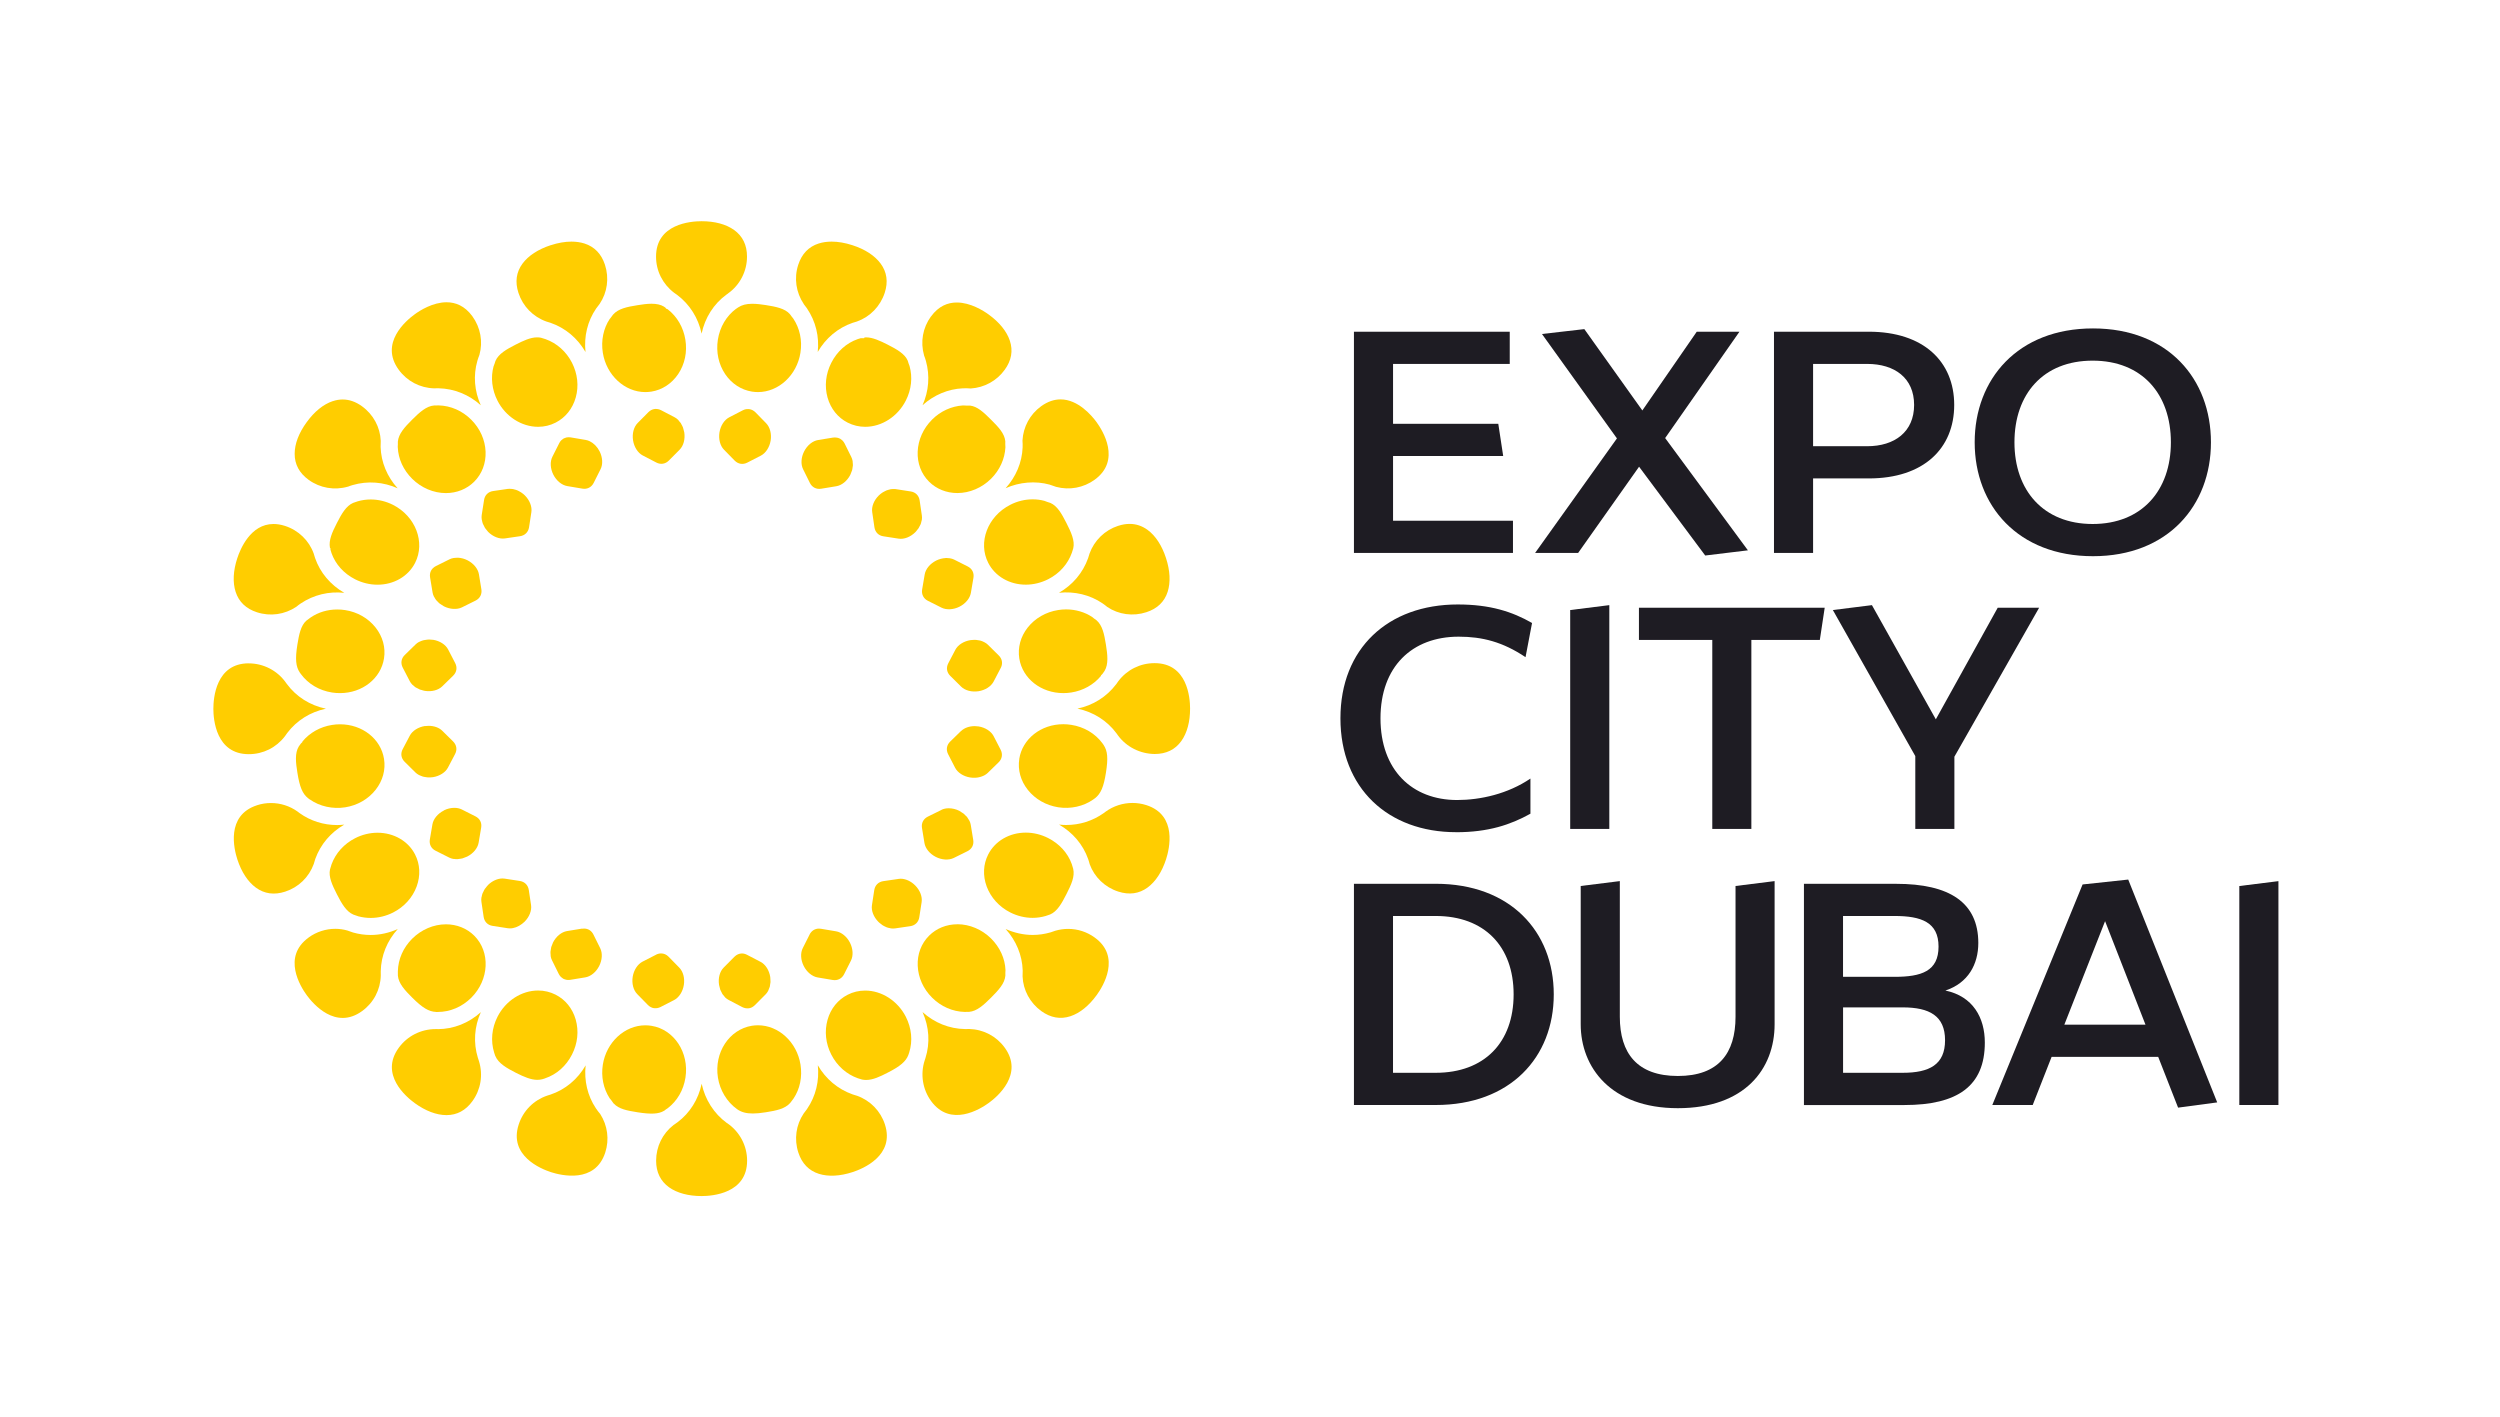 <svg width="127" height="72" viewBox="0 0 127 72" fill="none" xmlns="http://www.w3.org/2000/svg">
<g clip-path="url(#clip0_1670_199)">
<g clip-path="url(#clip1_1670_199)">
<path d="M68.78 16.851H76.695V18.487H70.767V21.528H76.113L76.362 23.165H70.767V26.452H76.859V28.088H68.78V16.851Z" fill="#1E1C23"/>
<path d="M83.265 23.709L80.17 28.088H77.984L82.14 22.271L78.332 16.967L80.484 16.719L83.431 20.851L86.195 16.851H88.364L84.59 22.254L88.794 27.957L86.625 28.22L83.265 23.709Z" fill="#1E1C23"/>
<path d="M97.237 20.57C97.237 19.199 96.244 18.487 94.854 18.487H92.105V22.668H94.854C96.244 22.668 97.237 21.941 97.237 20.57ZM99.274 20.57C99.274 22.785 97.717 24.304 94.936 24.304H92.105V28.088H90.118V16.851H94.936C97.717 16.851 99.274 18.37 99.274 20.57Z" fill="#1E1C23"/>
<path d="M102.334 22.47C102.334 24.915 103.807 26.619 106.307 26.619C108.807 26.619 110.281 24.915 110.281 22.47C110.281 20.024 108.824 18.321 106.307 18.321C103.789 18.321 102.334 20.022 102.334 22.47ZM100.314 22.47C100.314 19.264 102.498 16.684 106.324 16.684C110.149 16.684 112.316 19.262 112.316 22.47C112.316 25.677 110.132 28.255 106.324 28.255C102.516 28.255 100.314 25.692 100.314 22.47Z" fill="#1E1C23"/>
<path d="M73.972 42.275C70.512 42.275 68.094 40.043 68.094 36.49C68.094 32.937 70.512 30.707 74.054 30.707C75.694 30.707 76.82 31.07 77.828 31.648L77.497 33.384C76.338 32.607 75.296 32.343 74.102 32.343C71.734 32.343 70.129 33.863 70.129 36.492C70.129 39.121 71.734 40.641 74.02 40.641C75.211 40.641 76.602 40.328 77.746 39.551V41.336C76.736 41.898 75.609 42.277 73.97 42.277" fill="#1E1C23"/>
<path d="M79.766 42.111V30.99L81.753 30.741V42.111H79.766Z" fill="#1E1C23"/>
<path d="M86.984 32.51H83.258V30.873H92.695L92.447 32.51H88.969V42.111H86.984V32.51Z" fill="#1E1C23"/>
<path d="M99.283 42.111H97.297V38.409L93.109 30.99L95.094 30.741L98.34 36.542L101.484 30.873H103.588L99.283 38.441V42.111Z" fill="#1E1C23"/>
<path d="M76.892 50.515C76.892 48.069 75.402 46.532 72.934 46.532H70.765V54.498H72.934C75.402 54.498 76.892 52.961 76.892 50.515ZM68.78 44.896H72.936C76.712 44.896 78.931 47.309 78.931 50.515C78.931 53.721 76.712 56.134 72.936 56.134H68.78V44.896Z" fill="#1E1C23"/>
<path d="M82.287 44.762V51.653C82.287 53.502 83.165 54.66 85.235 54.66C87.304 54.66 88.165 53.502 88.165 51.653V45.008L90.15 44.76V52.032C90.15 54.297 88.643 56.296 85.233 56.296C81.822 56.296 80.3 54.213 80.3 52.032V45.008L82.287 44.76V44.762Z" fill="#1E1C23"/>
<path d="M93.628 54.498H96.657C98.015 54.498 98.809 54.083 98.809 52.844C98.809 51.605 98.015 51.175 96.657 51.175H93.628V54.498ZM98.478 48.086C98.478 46.847 97.6 46.532 96.242 46.532H93.626V49.623H96.242C97.6 49.623 98.478 49.343 98.478 48.086ZM100.498 47.905C100.498 48.98 99.986 49.938 98.826 50.319C100.234 50.616 100.829 51.706 100.829 52.963C100.829 55.178 99.438 56.136 96.74 56.136H91.64V44.898H96.326C99.025 44.898 100.498 45.839 100.498 47.905Z" fill="#1E1C23"/>
<path d="M108.99 52.052L106.938 46.795L104.869 52.052H108.99ZM109.635 53.688H104.222L103.262 56.134H101.209L105.796 44.93L108.114 44.682L112.634 56.002L110.647 56.268L109.637 53.69L109.635 53.688Z" fill="#1E1C23"/>
<path d="M113.757 45.01V56.134H115.744V44.762L113.757 45.01Z" fill="#1E1C23"/>
<path d="M48.824 37.131L48.268 37.673C48.089 37.848 48.05 38.087 48.164 38.312L48.519 39.001C48.647 39.249 48.938 39.439 49.28 39.495H49.282C49.36 39.508 49.438 39.512 49.516 39.51C49.542 39.51 49.568 39.506 49.594 39.506C49.646 39.501 49.695 39.495 49.743 39.482C49.769 39.475 49.795 39.471 49.819 39.462C49.866 39.45 49.912 39.43 49.955 39.411C49.974 39.402 49.994 39.393 50.013 39.383C50.072 39.35 50.128 39.311 50.173 39.268L50.729 38.726C50.909 38.551 50.947 38.312 50.833 38.087L50.478 37.399C50.349 37.148 50.054 36.958 49.711 36.902H49.708C49.644 36.892 49.579 36.887 49.516 36.887C49.243 36.887 48.99 36.976 48.83 37.131" fill="#FFCD00"/>
<path d="M49.319 32.518C49.319 32.518 49.308 32.518 49.302 32.518C48.958 32.572 48.662 32.76 48.532 33.008L48.173 33.694C48.056 33.919 48.093 34.156 48.273 34.334L48.824 34.88C49.021 35.074 49.356 35.167 49.702 35.115H49.704C50.05 35.061 50.344 34.873 50.476 34.623L50.835 33.936C50.924 33.77 50.924 33.593 50.844 33.44C50.818 33.388 50.781 33.34 50.736 33.297L50.184 32.751C50.139 32.706 50.083 32.667 50.024 32.635C50.009 32.624 49.99 32.617 49.972 32.609C49.927 32.585 49.879 32.566 49.827 32.55C49.808 32.544 49.786 32.54 49.765 32.535C49.713 32.522 49.659 32.514 49.602 32.509C49.581 32.509 49.559 32.505 49.535 32.505C49.518 32.505 49.501 32.505 49.484 32.505C49.429 32.505 49.375 32.509 49.319 32.516" fill="#FFCD00"/>
<path d="M21.762 32.49C21.742 32.49 21.725 32.492 21.706 32.494C21.645 32.499 21.589 32.507 21.533 32.52C21.513 32.525 21.494 32.529 21.476 32.535C21.422 32.55 21.373 32.572 21.325 32.594C21.31 32.6 21.293 32.606 21.277 32.615C21.217 32.648 21.163 32.686 21.117 32.732L20.562 33.273C20.382 33.448 20.343 33.688 20.458 33.913L20.815 34.601C20.847 34.664 20.89 34.722 20.94 34.776C20.959 34.795 20.983 34.81 21.007 34.83C21.042 34.862 21.076 34.895 21.117 34.921C21.143 34.938 21.176 34.949 21.204 34.964C21.247 34.987 21.288 35.011 21.334 35.031C21.36 35.041 21.39 35.046 21.418 35.052C21.47 35.07 21.524 35.087 21.58 35.096C21.926 35.152 22.266 35.061 22.465 34.867L23.02 34.325C23.2 34.148 23.239 33.91 23.124 33.686L22.767 32.997C22.638 32.747 22.346 32.557 22 32.501C21.993 32.501 21.987 32.501 21.98 32.501C21.924 32.492 21.866 32.488 21.809 32.488C21.794 32.488 21.779 32.488 21.762 32.488" fill="#FFCD00"/>
<path d="M21.591 36.881H21.589C21.245 36.935 20.949 37.123 20.817 37.373L20.456 38.059C20.339 38.282 20.376 38.521 20.555 38.698L21.107 39.244C21.152 39.29 21.208 39.327 21.267 39.361C21.284 39.37 21.301 39.378 21.321 39.387C21.366 39.408 21.412 39.428 21.461 39.443C21.483 39.45 21.507 39.456 21.53 39.462C21.58 39.473 21.632 39.482 21.684 39.486C21.708 39.486 21.734 39.49 21.758 39.493C21.827 39.495 21.898 39.493 21.969 39.482C21.974 39.482 21.982 39.482 21.987 39.482C22.331 39.428 22.627 39.24 22.757 38.992L23.118 38.305C23.235 38.083 23.196 37.843 23.018 37.666L22.467 37.123C22.307 36.963 22.052 36.872 21.775 36.872C21.714 36.872 21.651 36.876 21.589 36.885" fill="#FFCD00"/>
<path d="M48.035 28.35C47.877 28.358 47.712 28.401 47.561 28.475C47.561 28.475 47.559 28.475 47.557 28.477C47.245 28.635 47.023 28.904 46.975 29.181L46.845 29.945C46.804 30.193 46.914 30.409 47.137 30.521L47.829 30.869C48.076 30.994 48.435 30.975 48.74 30.821C49.051 30.664 49.274 30.394 49.321 30.115L49.451 29.351C49.492 29.103 49.384 28.887 49.159 28.775L48.465 28.425C48.404 28.395 48.34 28.376 48.268 28.363C48.255 28.36 48.242 28.36 48.229 28.358C48.175 28.35 48.123 28.345 48.067 28.345C48.056 28.345 48.043 28.345 48.032 28.345" fill="#FFCD00"/>
<path d="M28.842 22.215C28.82 22.215 28.799 22.219 28.777 22.223C28.745 22.23 28.714 22.241 28.686 22.254C28.667 22.26 28.647 22.269 28.63 22.277C28.6 22.295 28.572 22.316 28.546 22.34C28.533 22.353 28.518 22.361 28.505 22.375C28.468 22.413 28.435 22.459 28.41 22.511L28.061 23.203C27.934 23.456 27.953 23.803 28.111 24.116C28.269 24.425 28.539 24.645 28.816 24.693L29.582 24.822C29.83 24.866 30.047 24.753 30.159 24.531L30.507 23.838C30.635 23.588 30.615 23.24 30.46 22.929C30.343 22.696 30.159 22.513 29.96 22.416C29.893 22.383 29.824 22.361 29.755 22.349L28.989 22.219C28.961 22.215 28.935 22.213 28.909 22.213C28.887 22.213 28.866 22.213 28.844 22.215" fill="#FFCD00"/>
<path d="M33.329 48.499L32.639 48.853C32.391 48.982 32.2 49.274 32.142 49.615C32.086 49.96 32.174 50.299 32.371 50.5L32.914 51.054C32.955 51.096 32.998 51.128 33.046 51.154C33.052 51.158 33.059 51.162 33.065 51.164C33.113 51.19 33.163 51.208 33.212 51.214C33.215 51.214 33.217 51.214 33.221 51.214C33.267 51.221 33.314 51.218 33.362 51.214C33.373 51.214 33.386 51.212 33.396 51.21C33.448 51.199 33.502 51.184 33.552 51.158L34.242 50.804C34.493 50.675 34.683 50.381 34.739 50.036C34.793 49.692 34.705 49.358 34.508 49.157L33.965 48.602C33.857 48.49 33.723 48.434 33.582 48.434C33.498 48.434 33.409 48.455 33.325 48.499" fill="#FFCD00"/>
<path d="M25.817 24.833L25.049 24.945C24.8 24.982 24.627 25.153 24.59 25.401L24.471 26.165C24.461 26.234 24.461 26.308 24.471 26.381C24.474 26.394 24.48 26.409 24.482 26.422C24.493 26.482 24.506 26.543 24.528 26.603C24.534 26.621 24.547 26.636 24.554 26.655C24.58 26.711 24.606 26.767 24.638 26.821C24.653 26.843 24.673 26.862 24.688 26.884C24.722 26.929 24.757 26.977 24.798 27.02C25.04 27.262 25.369 27.393 25.648 27.352L26.416 27.24C26.664 27.203 26.837 27.033 26.876 26.785L26.993 26.02C27.036 25.742 26.911 25.416 26.664 25.168C26.662 25.168 26.66 25.163 26.656 25.161C26.602 25.107 26.541 25.06 26.48 25.019C26.461 25.004 26.439 24.995 26.418 24.982C26.372 24.956 26.325 24.928 26.277 24.909C26.253 24.898 26.23 24.892 26.204 24.883C26.158 24.868 26.113 24.855 26.065 24.846C26.039 24.842 26.013 24.84 25.987 24.837C25.955 24.835 25.92 24.831 25.886 24.831C25.862 24.831 25.838 24.831 25.814 24.835" fill="#FFCD00"/>
<path d="M24.791 44.961C24.748 45.002 24.716 45.049 24.681 45.094C24.664 45.116 24.645 45.135 24.629 45.157C24.597 45.205 24.575 45.256 24.552 45.306C24.541 45.33 24.526 45.349 24.517 45.373C24.493 45.429 24.482 45.485 24.471 45.543C24.467 45.561 24.461 45.578 24.456 45.595C24.445 45.669 24.445 45.742 24.456 45.811L24.569 46.577C24.606 46.826 24.776 46.998 25.025 47.035L25.791 47.154C25.825 47.16 25.862 47.162 25.899 47.162C26.104 47.165 26.325 47.08 26.515 46.936C26.561 46.901 26.604 46.864 26.645 46.826C26.891 46.582 27.019 46.256 26.978 45.98L26.863 45.213C26.826 44.965 26.656 44.792 26.407 44.753L25.639 44.635C25.602 44.63 25.564 44.626 25.527 44.626C25.274 44.626 24.999 44.753 24.787 44.961" fill="#FFCD00"/>
<path d="M41.13 47.471L40.781 48.164C40.654 48.414 40.673 48.762 40.829 49.073C40.987 49.384 41.257 49.606 41.536 49.654L42.302 49.783C42.548 49.824 42.767 49.714 42.879 49.492L43.227 48.801C43.355 48.548 43.335 48.199 43.178 47.888C43.02 47.579 42.749 47.357 42.473 47.311L41.707 47.182C41.672 47.175 41.638 47.173 41.603 47.173C41.398 47.173 41.225 47.281 41.127 47.473" fill="#FFCD00"/>
<path d="M45.641 44.65L44.873 44.762C44.624 44.799 44.451 44.969 44.412 45.217L44.295 45.982C44.252 46.26 44.378 46.584 44.624 46.832C44.665 46.875 44.713 46.91 44.761 46.944C44.78 46.959 44.797 46.979 44.819 46.992C44.875 47.029 44.936 47.059 44.996 47.085C45.009 47.089 45.022 47.1 45.035 47.104C45.091 47.128 45.148 47.139 45.206 47.149C45.223 47.154 45.241 47.16 45.258 47.162C45.331 47.173 45.405 47.173 45.474 47.162L46.242 47.05C46.49 47.013 46.663 46.843 46.7 46.595L46.819 45.828C46.862 45.55 46.735 45.224 46.49 44.978C46.279 44.766 46.004 44.639 45.749 44.639C45.712 44.639 45.677 44.641 45.641 44.648" fill="#FFCD00"/>
<path d="M37.31 48.602L36.763 49.153C36.565 49.351 36.474 49.69 36.528 50.033C36.534 50.075 36.549 50.115 36.558 50.154C36.569 50.195 36.575 50.239 36.59 50.279C36.606 50.316 36.625 50.349 36.642 50.383C36.662 50.422 36.677 50.463 36.699 50.498C36.72 50.53 36.746 50.556 36.772 50.586C36.796 50.616 36.818 50.649 36.843 50.675C36.898 50.726 36.956 50.767 37.019 50.8L37.706 51.16C37.758 51.186 37.81 51.203 37.862 51.214C37.875 51.216 37.886 51.216 37.899 51.219C37.944 51.225 37.992 51.227 38.037 51.221C38.039 51.221 38.044 51.221 38.048 51.221C38.1 51.212 38.15 51.195 38.195 51.173C38.202 51.169 38.208 51.167 38.215 51.162C38.262 51.136 38.305 51.104 38.346 51.063L38.894 50.513C38.943 50.463 38.986 50.405 39.021 50.34C39.036 50.31 39.045 50.277 39.058 50.245C39.073 50.206 39.093 50.169 39.105 50.126C39.116 50.085 39.118 50.04 39.125 49.997C39.131 49.96 39.14 49.925 39.142 49.887C39.144 49.841 39.138 49.794 39.136 49.748C39.134 49.71 39.136 49.673 39.129 49.632C39.075 49.289 38.887 48.993 38.638 48.863L37.951 48.505C37.864 48.46 37.778 48.436 37.689 48.436C37.551 48.436 37.419 48.494 37.31 48.602Z" fill="#FFCD00"/>
<path d="M29.573 47.173L28.805 47.298C28.528 47.344 28.256 47.562 28.096 47.873C28.074 47.916 28.063 47.957 28.046 48C28.033 48.037 28.014 48.073 28.003 48.11C27.992 48.155 27.988 48.199 27.981 48.242C27.975 48.278 27.966 48.315 27.964 48.35C27.96 48.397 27.968 48.443 27.971 48.49C27.971 48.518 27.971 48.55 27.975 48.578C27.988 48.652 28.009 48.721 28.042 48.783L28.386 49.479C28.412 49.53 28.446 49.576 28.483 49.617C28.494 49.63 28.507 49.636 28.52 49.649C28.548 49.675 28.576 49.697 28.608 49.716C28.623 49.727 28.643 49.731 28.66 49.74C28.691 49.753 28.723 49.764 28.756 49.77C28.777 49.774 28.799 49.776 28.818 49.779C28.866 49.783 28.913 49.785 28.963 49.776L29.729 49.651C30.008 49.606 30.278 49.386 30.438 49.075C30.594 48.766 30.615 48.419 30.49 48.168L30.146 47.475C30.051 47.281 29.876 47.171 29.67 47.171C29.638 47.171 29.603 47.173 29.569 47.18" fill="#FFCD00"/>
<path d="M33.254 20.779C33.254 20.779 33.243 20.779 33.239 20.779C33.189 20.788 33.139 20.803 33.094 20.827C33.085 20.831 33.078 20.835 33.074 20.837C33.027 20.863 32.983 20.896 32.942 20.935L32.395 21.487C32.196 21.686 32.105 22.025 32.159 22.37C32.214 22.713 32.402 23.007 32.65 23.137L33.338 23.495C33.559 23.611 33.801 23.575 33.978 23.395L34.525 22.845C34.724 22.644 34.813 22.308 34.761 21.964C34.752 21.915 34.737 21.869 34.724 21.822C34.716 21.787 34.709 21.751 34.696 21.718C34.679 21.669 34.653 21.628 34.629 21.582C34.614 21.554 34.603 21.526 34.588 21.5C34.566 21.468 34.54 21.442 34.514 21.412C34.491 21.381 34.469 21.349 34.443 21.323C34.389 21.271 34.331 21.228 34.268 21.196L33.58 20.837C33.528 20.809 33.476 20.794 33.425 20.784C33.411 20.781 33.399 20.779 33.386 20.779C33.36 20.775 33.334 20.773 33.308 20.773C33.288 20.773 33.269 20.773 33.252 20.777" fill="#FFCD00"/>
<path d="M47.829 41.142L47.133 41.485C46.908 41.597 46.798 41.811 46.837 42.059L46.962 42.824C47.007 43.1 47.226 43.37 47.535 43.529C47.686 43.609 47.853 43.652 48.013 43.663C48.093 43.667 48.171 43.663 48.244 43.65C48.318 43.637 48.387 43.616 48.448 43.586L49.144 43.242C49.371 43.13 49.481 42.916 49.44 42.668L49.315 41.904C49.304 41.835 49.282 41.766 49.25 41.699C49.241 41.677 49.224 41.66 49.211 41.638C49.185 41.593 49.159 41.548 49.127 41.505C49.103 41.474 49.071 41.448 49.042 41.422C49.014 41.395 48.986 41.362 48.954 41.334C48.919 41.306 48.88 41.286 48.841 41.261C48.807 41.239 48.776 41.213 48.74 41.194C48.567 41.105 48.376 41.06 48.197 41.06C48.061 41.06 47.933 41.086 47.827 41.138" fill="#FFCD00"/>
<path d="M45.325 24.844C45.295 24.846 45.264 24.851 45.234 24.855C45.195 24.863 45.154 24.874 45.115 24.887C45.085 24.896 45.055 24.904 45.024 24.917C44.981 24.935 44.938 24.958 44.897 24.982C44.871 24.997 44.847 25.008 44.823 25.025C44.758 25.069 44.696 25.118 44.639 25.174C44.393 25.418 44.265 25.744 44.309 26.02L44.421 26.787C44.458 27.035 44.629 27.208 44.877 27.244L45.645 27.363C45.928 27.409 46.253 27.277 46.497 27.037C46.538 26.996 46.571 26.951 46.603 26.908C46.62 26.884 46.642 26.862 46.659 26.839C46.687 26.795 46.707 26.75 46.731 26.705C46.744 26.679 46.761 26.653 46.772 26.625C46.789 26.582 46.795 26.539 46.806 26.495C46.815 26.465 46.826 26.435 46.83 26.405C46.841 26.331 46.841 26.26 46.83 26.189L46.718 25.422C46.681 25.174 46.51 25.002 46.261 24.965L45.494 24.846C45.468 24.842 45.442 24.842 45.418 24.842C45.388 24.842 45.355 24.844 45.325 24.846" fill="#FFCD00"/>
<path d="M37.927 20.784C37.916 20.784 37.903 20.786 37.895 20.788C37.84 20.799 37.788 20.814 37.737 20.842L37.047 21.198C36.796 21.328 36.606 21.621 36.549 21.964C36.495 22.308 36.582 22.644 36.779 22.845L37.321 23.398C37.497 23.577 37.739 23.616 37.962 23.501L38.651 23.147C38.9 23.018 39.09 22.726 39.149 22.385C39.205 22.042 39.116 21.701 38.919 21.5L38.377 20.945C38.336 20.904 38.292 20.872 38.245 20.846C38.238 20.842 38.232 20.84 38.225 20.835C38.178 20.812 38.128 20.792 38.076 20.786C38.076 20.786 38.072 20.786 38.07 20.786C38.048 20.781 38.026 20.781 38.005 20.781C37.979 20.781 37.953 20.781 37.927 20.786" fill="#FFCD00"/>
<path d="M42.325 22.228L41.56 22.353C41.281 22.398 41.009 22.618 40.851 22.929C40.693 23.238 40.673 23.585 40.797 23.836L41.141 24.531C41.253 24.756 41.469 24.868 41.718 24.827L42.483 24.701C42.76 24.656 43.033 24.436 43.193 24.127C43.214 24.084 43.227 24.041 43.245 23.996C43.258 23.961 43.275 23.927 43.286 23.89C43.301 23.84 43.305 23.791 43.312 23.741C43.316 23.711 43.325 23.68 43.327 23.652C43.331 23.599 43.322 23.549 43.318 23.497C43.316 23.471 43.318 23.447 43.314 23.424C43.301 23.35 43.279 23.281 43.247 23.218L42.903 22.523C42.877 22.472 42.842 22.426 42.806 22.387C42.795 22.375 42.782 22.368 42.769 22.355C42.741 22.329 42.713 22.308 42.68 22.288C42.665 22.277 42.648 22.273 42.63 22.267C42.6 22.252 42.568 22.243 42.533 22.236C42.514 22.232 42.492 22.23 42.473 22.228C42.449 22.228 42.427 22.223 42.403 22.223C42.377 22.223 42.354 22.223 42.328 22.23" fill="#FFCD00"/>
<path d="M23.079 28.343C23.064 28.345 23.051 28.345 23.036 28.348C22.966 28.36 22.899 28.38 22.841 28.41L22.145 28.756C21.92 28.868 21.807 29.081 21.848 29.33L21.974 30.094C21.985 30.163 22.008 30.232 22.039 30.299C22.045 30.314 22.056 30.325 22.065 30.338C22.093 30.39 22.123 30.444 22.162 30.491C22.177 30.508 22.194 30.523 22.209 30.538C22.248 30.58 22.287 30.623 22.335 30.662C22.354 30.679 22.38 30.69 22.402 30.705C22.45 30.737 22.497 30.772 22.549 30.8C22.854 30.955 23.215 30.977 23.462 30.856L24.158 30.511C24.383 30.398 24.493 30.184 24.454 29.936L24.329 29.172C24.283 28.896 24.063 28.624 23.751 28.464C23.749 28.464 23.745 28.462 23.743 28.46C23.671 28.423 23.596 28.395 23.52 28.373C23.518 28.373 23.516 28.373 23.511 28.371C23.433 28.35 23.353 28.337 23.278 28.332C23.278 28.332 23.273 28.332 23.271 28.332C23.256 28.332 23.243 28.332 23.23 28.332C23.178 28.332 23.128 28.337 23.079 28.343Z" fill="#FFCD00"/>
<path d="M22.549 41.174C22.235 41.332 22.015 41.602 21.967 41.878L21.837 42.642C21.794 42.89 21.904 43.106 22.129 43.218L22.822 43.566C22.884 43.596 22.951 43.62 23.025 43.633C23.035 43.633 23.046 43.633 23.055 43.633C23.12 43.644 23.185 43.648 23.254 43.644C23.282 43.644 23.31 43.635 23.338 43.631C23.39 43.624 23.442 43.62 23.496 43.605C23.531 43.596 23.563 43.579 23.598 43.566C23.643 43.549 23.689 43.536 23.732 43.514C24.043 43.357 24.266 43.087 24.314 42.81L24.443 42.046C24.487 41.798 24.376 41.582 24.151 41.47L23.457 41.12C23.349 41.066 23.217 41.038 23.081 41.038C22.906 41.038 22.718 41.081 22.549 41.168" fill="#FFCD00"/>
<path d="M56.157 41.239C56.127 41.261 56.099 41.284 56.068 41.306C55.506 41.703 54.851 41.91 54.159 41.91C54.04 41.91 53.921 41.902 53.8 41.889C54.494 42.288 55.017 42.901 55.277 43.637C55.307 43.726 55.335 43.812 55.357 43.903C55.595 44.557 56.127 45.073 56.81 45.293C57.366 45.472 57.868 45.403 58.3 45.084C58.705 44.786 59.029 44.291 59.237 43.648C59.403 43.134 59.825 41.414 58.235 40.9C58.006 40.827 57.766 40.79 57.53 40.79C57.044 40.79 56.562 40.943 56.159 41.237" fill="#FFCD00"/>
<path d="M56.804 26.711C56.123 26.934 55.591 27.45 55.346 28.127C55.346 28.127 55.346 28.127 55.346 28.13C55.331 28.19 55.305 28.272 55.277 28.352C55.009 29.103 54.49 29.714 53.796 30.113C54.585 30.029 55.374 30.217 56.012 30.653C56.094 30.709 56.175 30.77 56.25 30.834C56.825 31.221 57.559 31.322 58.237 31.1C58.793 30.919 59.157 30.569 59.319 30.057C59.47 29.58 59.442 28.989 59.232 28.348C59.023 27.706 58.698 27.212 58.294 26.916C58.017 26.716 57.714 26.614 57.388 26.614C57.2 26.614 57.005 26.646 56.804 26.713" fill="#FFCD00"/>
<path d="M52.887 20.639C52.323 21.049 51.979 21.684 51.942 22.381C51.942 22.385 51.942 22.387 51.942 22.392C51.951 22.504 51.953 22.61 51.949 22.709V22.716V22.731C51.919 23.493 51.611 24.22 51.086 24.801C51.795 24.486 52.602 24.419 53.324 24.619L53.352 24.63C53.372 24.637 53.387 24.641 53.406 24.648C53.484 24.674 53.562 24.697 53.649 24.732C54.328 24.913 55.043 24.781 55.61 24.369C56.962 23.387 56.023 21.882 55.705 21.444C55.467 21.12 54.773 20.289 53.876 20.289C53.566 20.289 53.233 20.389 52.887 20.639Z" fill="#FFCD00"/>
<path d="M47.293 16.076C46.875 16.65 46.748 17.371 46.943 18.055C46.943 18.055 46.943 18.057 46.943 18.059C46.973 18.133 47.007 18.23 47.035 18.331C47.247 19.087 47.182 19.873 46.865 20.585C47.44 20.067 48.16 19.76 48.917 19.726H48.934H48.949C49.066 19.721 49.185 19.724 49.313 19.735C50.005 19.691 50.634 19.346 51.038 18.787C51.382 18.314 51.471 17.818 51.3 17.308C51.142 16.831 50.768 16.371 50.223 15.976C49.957 15.784 49.302 15.367 48.605 15.367C48.151 15.367 47.682 15.544 47.295 16.078" fill="#FFCD00"/>
<path d="M16.909 20.376C16.433 20.533 15.973 20.904 15.577 21.451C15.179 21.997 14.969 22.549 14.969 23.052C14.967 23.588 15.205 24.032 15.679 24.376C16.258 24.794 16.987 24.92 17.679 24.721H17.683C17.742 24.695 17.824 24.669 17.908 24.643C18.689 24.415 19.483 24.486 20.201 24.805C19.666 24.218 19.359 23.48 19.335 22.705C19.333 22.601 19.335 22.5 19.342 22.398C19.314 21.707 18.968 21.058 18.39 20.639C18.073 20.41 17.744 20.294 17.406 20.294C17.242 20.294 17.076 20.322 16.909 20.378" fill="#FFCD00"/>
<path d="M53.61 47.281C53.61 47.281 53.605 47.281 53.605 47.283C53.547 47.307 53.465 47.335 53.38 47.361C53.069 47.452 52.766 47.495 52.457 47.495C51.99 47.495 51.521 47.387 51.086 47.193C51.62 47.782 51.929 48.522 51.953 49.297C51.955 49.399 51.953 49.502 51.947 49.604C51.975 50.295 52.321 50.944 52.898 51.363C53.372 51.704 53.869 51.793 54.38 51.624C54.855 51.467 55.318 51.093 55.714 50.547C56.032 50.109 56.964 48.604 55.612 47.627C55.214 47.337 54.743 47.188 54.263 47.188C54.047 47.188 53.826 47.219 53.612 47.281" fill="#FFCD00"/>
<path d="M47.012 53.753C46.999 53.796 46.983 53.837 46.971 53.878C46.748 54.571 46.869 55.344 47.301 55.935C48.285 57.282 49.793 56.347 50.23 56.028C50.669 55.711 52.02 54.565 51.038 53.218C50.614 52.635 49.955 52.291 49.228 52.272C49.196 52.274 49.153 52.276 49.105 52.276H49.019C48.225 52.263 47.468 51.959 46.865 51.413C47.202 52.164 47.256 52.986 47.012 53.753Z" fill="#FFCD00"/>
<path d="M12.054 28.356C11.844 28.997 11.816 29.589 11.97 30.066C12.134 30.575 12.5 30.925 13.055 31.104C13.734 31.324 14.463 31.221 15.058 30.821C15.058 30.821 15.058 30.821 15.06 30.819C15.116 30.772 15.194 30.711 15.278 30.655C15.936 30.215 16.71 30.031 17.491 30.116C16.79 29.714 16.262 29.092 16.005 28.345C15.981 28.276 15.96 28.209 15.942 28.14C15.942 28.14 15.942 28.14 15.942 28.138C15.94 28.132 15.938 28.125 15.936 28.119C15.698 27.458 15.164 26.938 14.478 26.716C14.269 26.649 14.074 26.619 13.894 26.619C12.72 26.619 12.199 27.912 12.054 28.358" fill="#FFCD00"/>
<path d="M15.674 47.631C14.325 48.611 15.261 50.115 15.581 50.554C15.899 50.992 17.047 52.343 18.397 51.361C18.979 50.938 19.325 50.282 19.344 49.559C19.34 49.5 19.34 49.42 19.342 49.34C19.359 48.54 19.666 47.791 20.207 47.195C19.772 47.389 19.301 47.497 18.831 47.497C18.527 47.497 18.226 47.454 17.938 47.372C17.837 47.342 17.737 47.307 17.64 47.268C17.441 47.212 17.236 47.184 17.032 47.184C16.554 47.184 16.076 47.335 15.672 47.629" fill="#FFCD00"/>
<path d="M13.051 40.909C11.464 41.427 11.89 43.145 12.058 43.659C12.268 44.3 12.593 44.794 12.997 45.09C13.43 45.407 13.931 45.477 14.487 45.295C15.166 45.075 15.696 44.561 15.94 43.888C15.957 43.816 15.986 43.721 16.018 43.629C16.288 42.886 16.805 42.284 17.489 41.891C17.37 41.904 17.249 41.913 17.13 41.913C16.435 41.913 15.774 41.703 15.222 41.308C15.203 41.293 15.192 41.284 15.177 41.274C15.155 41.258 15.134 41.243 15.114 41.226C14.72 40.943 14.245 40.794 13.765 40.794C13.525 40.794 13.285 40.831 13.053 40.907" fill="#FFCD00"/>
<path d="M22.233 52.278H22.149H22.145H22.125C21.386 52.278 20.687 52.632 20.255 53.23C19.275 54.58 20.631 55.721 21.07 56.039C21.617 56.436 22.171 56.645 22.672 56.648H22.681C23.213 56.648 23.658 56.41 23.998 55.94C24.426 55.35 24.547 54.61 24.333 53.91C24.316 53.865 24.296 53.802 24.277 53.74C24.039 52.969 24.095 52.155 24.428 51.417C23.814 51.972 23.044 52.278 22.235 52.281" fill="#FFCD00"/>
<path d="M27.953 55.609C27.91 55.624 27.864 55.639 27.821 55.65C27.821 55.65 27.817 55.65 27.815 55.652C27.815 55.652 27.806 55.657 27.8 55.657C27.11 55.89 26.576 56.427 26.349 57.129C25.836 58.713 27.48 59.38 27.994 59.547C28.511 59.713 30.233 60.134 30.747 58.547C30.961 57.887 30.866 57.174 30.49 56.589C30.464 56.559 30.44 56.529 30.416 56.499C30.401 56.481 30.386 56.462 30.373 56.445C30.334 56.395 30.299 56.345 30.267 56.296C29.845 55.663 29.668 54.895 29.75 54.122C29.344 54.828 28.714 55.355 27.955 55.609" fill="#FFCD00"/>
<path d="M27.977 12.455C27.335 12.665 26.84 12.989 26.543 13.392C26.225 13.824 26.156 14.325 26.338 14.88C26.561 15.562 27.077 16.091 27.756 16.334C27.834 16.363 27.899 16.382 27.962 16.397C28.723 16.66 29.342 17.185 29.744 17.882C29.659 17.092 29.845 16.313 30.284 15.672C30.341 15.59 30.401 15.51 30.464 15.434C30.851 14.86 30.953 14.128 30.732 13.451C30.55 12.896 30.2 12.533 29.688 12.369C29.486 12.306 29.266 12.274 29.03 12.274C28.704 12.274 28.347 12.335 27.975 12.458" fill="#FFCD00"/>
<path d="M34.421 57.008C34.421 57.008 34.417 57.008 34.415 57.012C34.356 57.058 34.298 57.099 34.237 57.138C34.237 57.138 34.235 57.138 34.233 57.138C34.227 57.142 34.22 57.146 34.216 57.151C33.66 57.58 33.331 58.245 33.331 58.966C33.331 59.549 33.554 60.002 33.989 60.315C34.395 60.604 34.966 60.76 35.639 60.76H35.643C36.186 60.76 37.955 60.628 37.953 58.962C37.953 58.197 37.572 57.483 36.936 57.053H36.934C36.934 57.053 36.932 57.051 36.93 57.049H36.928L36.919 57.045C36.268 56.57 35.814 55.853 35.645 55.054C35.479 55.845 35.051 56.535 34.419 57.01" fill="#FFCD00"/>
<path d="M12.636 33.697C10.966 33.697 10.839 35.465 10.839 36.007C10.839 36.548 10.971 38.312 12.638 38.312H12.64C13.365 38.312 14.033 37.98 14.474 37.401C14.502 37.356 14.545 37.297 14.589 37.239C15.073 36.598 15.765 36.168 16.556 36.002C15.748 35.834 15.047 35.391 14.569 34.742L14.515 34.668C14.515 34.668 14.509 34.66 14.506 34.655C14.076 34.057 13.375 33.699 12.636 33.699H12.634L12.636 33.697Z" fill="#FFCD00"/>
<path d="M41.002 56.33C41.002 56.33 41.002 56.33 41.002 56.332C40.946 56.414 40.887 56.492 40.825 56.568C40.438 57.142 40.334 57.874 40.556 58.551C40.738 59.106 41.089 59.469 41.601 59.631C42.079 59.782 42.672 59.752 43.314 59.542C43.831 59.374 45.47 58.703 44.953 57.118C44.73 56.438 44.213 55.907 43.534 55.663C43.534 55.663 43.532 55.663 43.53 55.663C43.469 55.648 43.389 55.622 43.309 55.594C42.557 55.327 41.945 54.806 41.545 54.115C41.629 54.906 41.443 55.685 41.004 56.326" fill="#FFCD00"/>
<path d="M58.648 33.688C57.926 33.688 57.256 34.02 56.815 34.599C56.789 34.642 56.745 34.698 56.704 34.757C56.704 34.757 56.702 34.761 56.7 34.761C56.215 35.402 55.523 35.832 54.734 35.998C55.541 36.166 56.244 36.609 56.721 37.258C56.728 37.269 56.732 37.274 56.739 37.282C56.754 37.304 56.771 37.325 56.784 37.347C57.217 37.945 57.924 38.297 58.659 38.303C59.243 38.303 59.699 38.081 60.011 37.645C60.303 37.237 60.458 36.665 60.456 35.991C60.456 35.45 60.324 33.688 58.655 33.688H58.653H58.648Z" fill="#FFCD00"/>
<path d="M41.59 12.369C41.08 12.533 40.73 12.896 40.55 13.453C40.33 14.128 40.435 14.858 40.836 15.452C40.836 15.452 40.836 15.452 40.836 15.456C40.883 15.512 40.944 15.59 41 15.672H40.998C41.441 16.328 41.625 17.099 41.541 17.88C41.943 17.181 42.566 16.656 43.314 16.399C43.381 16.376 43.45 16.354 43.519 16.337C43.519 16.337 43.532 16.332 43.539 16.33C44.2 16.093 44.719 15.56 44.944 14.875C45.124 14.32 45.055 13.82 44.735 13.388C44.436 12.984 43.941 12.661 43.299 12.455C42.929 12.335 42.574 12.274 42.25 12.274C42.012 12.274 41.789 12.306 41.586 12.371" fill="#FFCD00"/>
<path d="M35.637 11.238C35.094 11.238 33.325 11.37 33.327 13.038C33.327 13.759 33.66 14.426 34.24 14.869C34.283 14.895 34.343 14.94 34.402 14.983C35.044 15.469 35.474 16.158 35.641 16.948C35.812 16.142 36.253 15.441 36.904 14.966C36.93 14.949 36.954 14.929 36.98 14.912L36.988 14.905C36.988 14.905 36.992 14.903 36.992 14.901C37.592 14.472 37.951 13.77 37.948 13.032C37.948 12.449 37.726 11.993 37.291 11.683C36.884 11.391 36.313 11.238 35.641 11.238H35.637Z" fill="#FFCD00"/>
<path d="M21.063 15.97C20.624 16.289 19.27 17.433 20.254 18.782C20.678 19.363 21.336 19.709 22.058 19.728H22.062C22.095 19.726 22.136 19.724 22.181 19.724H22.279C23.081 19.743 23.827 20.05 24.424 20.587C24.099 19.864 24.035 19.07 24.251 18.327C24.279 18.226 24.316 18.126 24.355 18.027C24.541 17.364 24.413 16.639 23.994 16.063C23.606 15.532 23.137 15.355 22.685 15.355C21.989 15.355 21.329 15.773 21.065 15.968" fill="#FFCD00"/>
<path d="M52.111 42.297C51.281 42.297 50.55 42.722 50.201 43.406C49.948 43.903 49.92 44.479 50.123 45.032C50.333 45.597 50.759 46.068 51.324 46.353C51.678 46.532 52.07 46.627 52.455 46.627C52.682 46.627 52.902 46.595 53.114 46.534C53.186 46.506 53.266 46.478 53.348 46.454C53.703 46.303 53.934 45.898 54.176 45.42C54.425 44.93 54.609 44.525 54.518 44.134C54.492 44.06 54.466 43.974 54.444 43.89C54.241 43.329 53.815 42.862 53.246 42.573C52.889 42.392 52.498 42.297 52.111 42.297Z" fill="#FFCD00"/>
<path d="M54.161 30.957C54.025 30.957 53.889 30.968 53.755 30.99C53.13 31.089 52.58 31.406 52.206 31.881C51.843 32.343 51.694 32.9 51.78 33.451C51.942 34.469 52.883 35.21 54.016 35.21C54.152 35.21 54.289 35.199 54.423 35.178C55.026 35.083 55.556 34.785 55.928 34.338V34.312L56.008 34.23C56.036 34.189 56.068 34.141 56.109 34.087C56.319 33.746 56.263 33.261 56.181 32.749C56.094 32.207 56.004 31.771 55.703 31.51C55.634 31.465 55.556 31.404 55.482 31.344C55.108 31.093 54.637 30.957 54.157 30.957H54.161Z" fill="#FFCD00"/>
<path d="M43.805 54.843C43.861 54.856 43.932 54.862 44.004 54.862C44.343 54.862 44.711 54.69 45.087 54.495C45.734 54.167 46.021 53.919 46.147 53.589C46.147 53.587 46.147 53.582 46.149 53.58C46.149 53.576 46.151 53.569 46.153 53.565C46.164 53.531 46.175 53.5 46.186 53.472C46.374 52.879 46.311 52.231 46.013 51.646C45.599 50.841 44.791 50.321 43.952 50.321C43.636 50.321 43.335 50.392 43.059 50.534C42.561 50.789 42.2 51.238 42.04 51.804C41.876 52.386 41.943 53.015 42.232 53.578C42.524 54.146 43 54.571 43.58 54.776C43.647 54.793 43.727 54.817 43.805 54.845V54.843Z" fill="#FFCD00"/>
<path d="M51.317 25.647C50.169 26.232 49.669 27.555 50.204 28.596C50.552 29.278 51.283 29.701 52.111 29.701C52.5 29.701 52.894 29.604 53.251 29.423C53.822 29.133 54.245 28.656 54.451 28.08C54.472 28 54.501 27.916 54.522 27.851C54.611 27.471 54.416 27.046 54.174 26.569C53.921 26.072 53.711 25.707 53.363 25.55C53.261 25.52 53.162 25.485 53.058 25.444C52.866 25.392 52.664 25.366 52.459 25.366C52.07 25.366 51.676 25.461 51.319 25.645L51.317 25.647Z" fill="#FFCD00"/>
<path d="M15.745 40.615C16.236 40.963 16.905 41.112 17.534 41.012C18.159 40.913 18.708 40.596 19.082 40.121C19.446 39.659 19.597 39.102 19.508 38.551C19.346 37.533 18.405 36.794 17.272 36.794C17.138 36.794 17 36.805 16.866 36.827C16.265 36.922 15.735 37.22 15.363 37.669V37.694L15.281 37.777C15.252 37.818 15.218 37.865 15.179 37.919C14.969 38.258 15.025 38.746 15.108 39.255C15.22 39.972 15.367 40.322 15.644 40.544C15.683 40.572 15.713 40.596 15.745 40.62V40.615Z" fill="#FFCD00"/>
<path d="M16.838 28.091C17.039 28.663 17.467 29.138 18.042 29.429C18.397 29.608 18.79 29.703 19.177 29.703C20.008 29.703 20.739 29.278 21.087 28.594C21.617 27.551 21.113 26.23 19.965 25.647C19.61 25.468 19.219 25.373 18.831 25.373C18.607 25.373 18.386 25.405 18.174 25.466C18.105 25.494 18.023 25.522 17.941 25.546C17.584 25.697 17.352 26.103 17.11 26.578C16.87 27.048 16.693 27.443 16.76 27.823L16.788 27.858V27.927C16.805 27.978 16.823 28.035 16.838 28.088V28.091Z" fill="#FFCD00"/>
<path d="M18.224 46.554C18.412 46.603 18.622 46.631 18.831 46.631C19.221 46.631 19.614 46.536 19.971 46.355C20.535 46.068 20.959 45.597 21.167 45.03C21.368 44.479 21.34 43.903 21.085 43.406C20.737 42.726 20.006 42.303 19.177 42.303C18.788 42.303 18.392 42.4 18.038 42.582C17.476 42.869 17.052 43.339 16.844 43.905C16.825 43.985 16.797 44.075 16.764 44.168C16.682 44.535 16.874 44.956 17.116 45.431C17.357 45.902 17.586 46.303 17.949 46.461C18.031 46.485 18.129 46.519 18.224 46.556V46.554Z" fill="#FFCD00"/>
<path d="M51.78 38.554C51.694 39.106 51.847 39.665 52.215 40.127C52.589 40.598 53.138 40.911 53.759 41.01C54.39 41.107 55.037 40.965 55.536 40.615L55.541 40.611L55.556 40.6C55.573 40.587 55.597 40.57 55.621 40.553H55.623C55.921 40.319 56.069 39.976 56.183 39.244C56.298 38.519 56.267 38.15 56.064 37.846L56.029 37.796C56.021 37.783 56.012 37.77 56.004 37.759C55.632 37.256 55.069 36.924 54.418 36.822C54.286 36.801 54.15 36.79 54.016 36.79C52.881 36.79 51.938 37.533 51.778 38.554H51.78Z" fill="#FFCD00"/>
<path d="M15.283 34.239C15.655 34.744 16.217 35.078 16.87 35.18C17.002 35.201 17.136 35.21 17.272 35.21C18.408 35.21 19.348 34.467 19.508 33.446C19.595 32.896 19.443 32.339 19.08 31.879C18.706 31.404 18.155 31.089 17.53 30.992C17.398 30.97 17.261 30.962 17.13 30.962C16.641 30.962 16.178 31.1 15.787 31.363C15.724 31.415 15.646 31.473 15.564 31.529C15.28 31.778 15.19 32.233 15.105 32.758C14.991 33.481 15.025 33.861 15.229 34.163L15.239 34.178C15.239 34.178 15.246 34.189 15.25 34.193L15.259 34.204C15.259 34.204 15.274 34.223 15.28 34.234L15.285 34.241L15.283 34.239Z" fill="#FFCD00"/>
<path d="M34.147 57.041H34.145C34.145 57.041 34.145 57.041 34.147 57.041ZM31.182 56.063C31.437 56.337 31.848 56.419 32.395 56.505C33.083 56.613 33.461 56.592 33.731 56.43H33.736C33.792 56.382 33.857 56.337 33.922 56.296C34.402 55.929 34.722 55.378 34.821 54.744C35.02 53.472 34.242 52.291 33.087 52.11C32.99 52.095 32.888 52.086 32.782 52.086C31.731 52.086 30.803 52.946 30.624 54.085C30.529 54.69 30.65 55.294 30.968 55.788C31.007 55.834 31.041 55.877 31.072 55.918H31.074L31.089 55.942C31.126 55.989 31.154 56.028 31.177 56.065L31.182 56.063ZM33.753 56.417C33.753 56.417 33.753 56.417 33.751 56.417H33.753Z" fill="#FFCD00"/>
<path d="M25.161 53.641C25.315 54.018 25.745 54.262 26.208 54.498C26.634 54.714 26.982 54.856 27.298 54.856C27.384 54.856 27.469 54.845 27.553 54.824C27.594 54.811 27.633 54.798 27.672 54.787L27.687 54.78C28.275 54.584 28.762 54.154 29.058 53.569C29.346 53.006 29.411 52.376 29.246 51.795C29.084 51.231 28.723 50.782 28.226 50.53C27.949 50.39 27.65 50.318 27.337 50.318C26.493 50.318 25.684 50.841 25.274 51.65C24.98 52.231 24.919 52.876 25.103 53.472C25.122 53.522 25.142 53.58 25.159 53.641H25.161Z" fill="#FFCD00"/>
<path d="M22.151 51.408H22.235C22.867 51.408 23.474 51.15 23.944 50.681C24.854 49.77 24.919 48.358 24.091 47.532C23.717 47.16 23.206 46.955 22.655 46.955C22.028 46.955 21.403 47.223 20.938 47.687C20.484 48.14 20.226 48.727 20.211 49.343C20.215 49.423 20.215 49.505 20.213 49.565C20.246 49.956 20.561 50.303 20.942 50.681C21.463 51.199 21.781 51.391 22.151 51.406V51.408Z" fill="#FFCD00"/>
<path d="M47.345 21.321C46.901 21.766 46.644 22.34 46.618 22.942C46.594 23.532 46.8 24.076 47.198 24.471C47.572 24.842 48.082 25.047 48.634 25.047C49.261 25.047 49.886 24.779 50.351 24.315C50.788 23.877 51.045 23.311 51.075 22.722C51.069 22.614 51.064 22.513 51.069 22.413C51.03 22.029 50.744 21.716 50.344 21.319C49.953 20.928 49.646 20.648 49.28 20.604C49.161 20.609 49.042 20.604 48.938 20.596C48.934 20.596 48.928 20.596 48.919 20.596C48.335 20.633 47.775 20.889 47.343 21.321H47.345ZM51.077 22.694C51.077 22.694 51.077 22.696 51.077 22.698V22.694ZM49.23 20.596C49.23 20.596 49.23 20.596 49.233 20.596H49.23ZM48.954 20.594H48.949H48.954Z" fill="#FFCD00"/>
<path d="M48.636 46.953C48.08 46.953 47.57 47.16 47.196 47.534C46.8 47.931 46.594 48.473 46.62 49.062C46.646 49.662 46.906 50.239 47.351 50.681C47.805 51.134 48.394 51.391 49.01 51.406C49.055 51.404 49.103 51.402 49.157 51.402H49.23C49.624 51.372 49.972 51.054 50.351 50.675C50.738 50.286 51.038 49.958 51.073 49.565C51.069 49.464 51.073 49.351 51.079 49.282C51.056 48.693 50.796 48.125 50.349 47.678C49.883 47.216 49.258 46.951 48.634 46.951L48.636 46.953Z" fill="#FFCD00"/>
<path d="M38.506 52.084C38.4 52.084 38.299 52.093 38.201 52.108H38.199C37.042 52.294 36.268 53.477 36.471 54.746C36.575 55.391 36.925 55.972 37.436 56.341C37.652 56.496 37.901 56.566 38.242 56.566C38.424 56.566 38.636 56.546 38.904 56.503C39.447 56.417 39.884 56.326 40.145 56.026C40.189 55.961 40.247 55.886 40.31 55.808C40.639 55.318 40.764 54.705 40.665 54.079C40.483 52.941 39.555 52.084 38.506 52.084Z" fill="#FFCD00"/>
<path d="M37.403 15.678C36.902 16.047 36.569 16.609 36.467 17.259C36.37 17.882 36.502 18.502 36.839 19.005C37.168 19.491 37.652 19.806 38.201 19.894C38.301 19.909 38.405 19.918 38.504 19.918C39.555 19.918 40.483 19.059 40.662 17.919C40.762 17.295 40.63 16.676 40.293 16.175C40.241 16.114 40.182 16.039 40.126 15.957C39.877 15.672 39.421 15.579 38.895 15.497C38.703 15.467 38.45 15.432 38.217 15.432C37.909 15.432 37.687 15.491 37.492 15.62C37.451 15.65 37.427 15.665 37.406 15.681L37.403 15.678Z" fill="#FFCD00"/>
<path d="M43.569 17.228C42.996 17.429 42.52 17.857 42.23 18.431C41.945 18.99 41.878 19.618 42.04 20.197C42.2 20.764 42.563 21.218 43.063 21.47C43.34 21.61 43.638 21.682 43.952 21.682C44.795 21.682 45.604 21.159 46.015 20.35C46.3 19.793 46.367 19.169 46.205 18.593C46.173 18.513 46.138 18.416 46.11 18.316C45.961 17.971 45.556 17.744 45.083 17.502C44.719 17.319 44.337 17.138 43.999 17.138C43.971 17.138 43.945 17.138 43.919 17.14L43.9 17.179H43.729C43.677 17.196 43.621 17.213 43.567 17.228H43.569Z" fill="#FFCD00"/>
<path d="M20.207 22.72C20.231 23.309 20.49 23.877 20.938 24.322C21.403 24.784 22.028 25.049 22.651 25.049C23.206 25.049 23.717 24.842 24.091 24.468C24.484 24.073 24.69 23.534 24.668 22.947C24.644 22.344 24.385 21.766 23.937 21.319C23.483 20.866 22.895 20.609 22.279 20.594C22.25 20.594 22.209 20.598 22.136 20.598H22.056C21.66 20.628 21.314 20.943 20.933 21.323C20.546 21.71 20.248 22.04 20.211 22.435C20.215 22.517 20.211 22.616 20.205 22.718L20.207 22.72Z" fill="#FFCD00"/>
<path d="M30.979 16.194C30.654 16.678 30.524 17.308 30.624 17.923C30.805 19.059 31.733 19.918 32.782 19.918C32.882 19.918 32.985 19.909 33.091 19.894C33.641 19.806 34.123 19.488 34.452 19.003C34.787 18.502 34.919 17.882 34.817 17.256C34.715 16.63 34.398 16.082 33.919 15.711L33.833 15.676L33.814 15.637C33.783 15.616 33.753 15.594 33.727 15.575C33.567 15.478 33.362 15.43 33.098 15.43C32.871 15.43 32.622 15.465 32.386 15.504C31.843 15.59 31.409 15.681 31.145 15.981C31.1 16.047 31.043 16.123 30.979 16.201V16.194Z" fill="#FFCD00"/>
<path d="M25.073 18.612C24.919 19.169 24.99 19.804 25.274 20.356C25.684 21.161 26.495 21.682 27.335 21.682C27.65 21.682 27.951 21.61 28.228 21.468C28.727 21.213 29.088 20.76 29.248 20.192C29.411 19.611 29.341 18.985 29.056 18.426C28.766 17.859 28.288 17.433 27.711 17.228C27.629 17.207 27.547 17.181 27.482 17.157C27.425 17.144 27.354 17.138 27.283 17.138C26.945 17.138 26.578 17.312 26.199 17.505C25.73 17.744 25.328 17.971 25.17 18.334C25.146 18.416 25.114 18.513 25.073 18.612Z" fill="#FFCD00"/>
</g>
</g>
<defs>
<clipPath id="clip0_1670_199">
<rect width="127" height="72" fill="white"/>
</clipPath>
<clipPath id="clip1_1670_199">
<rect width="127" height="72" fill="white"/>
</clipPath>
</defs>
</svg>

